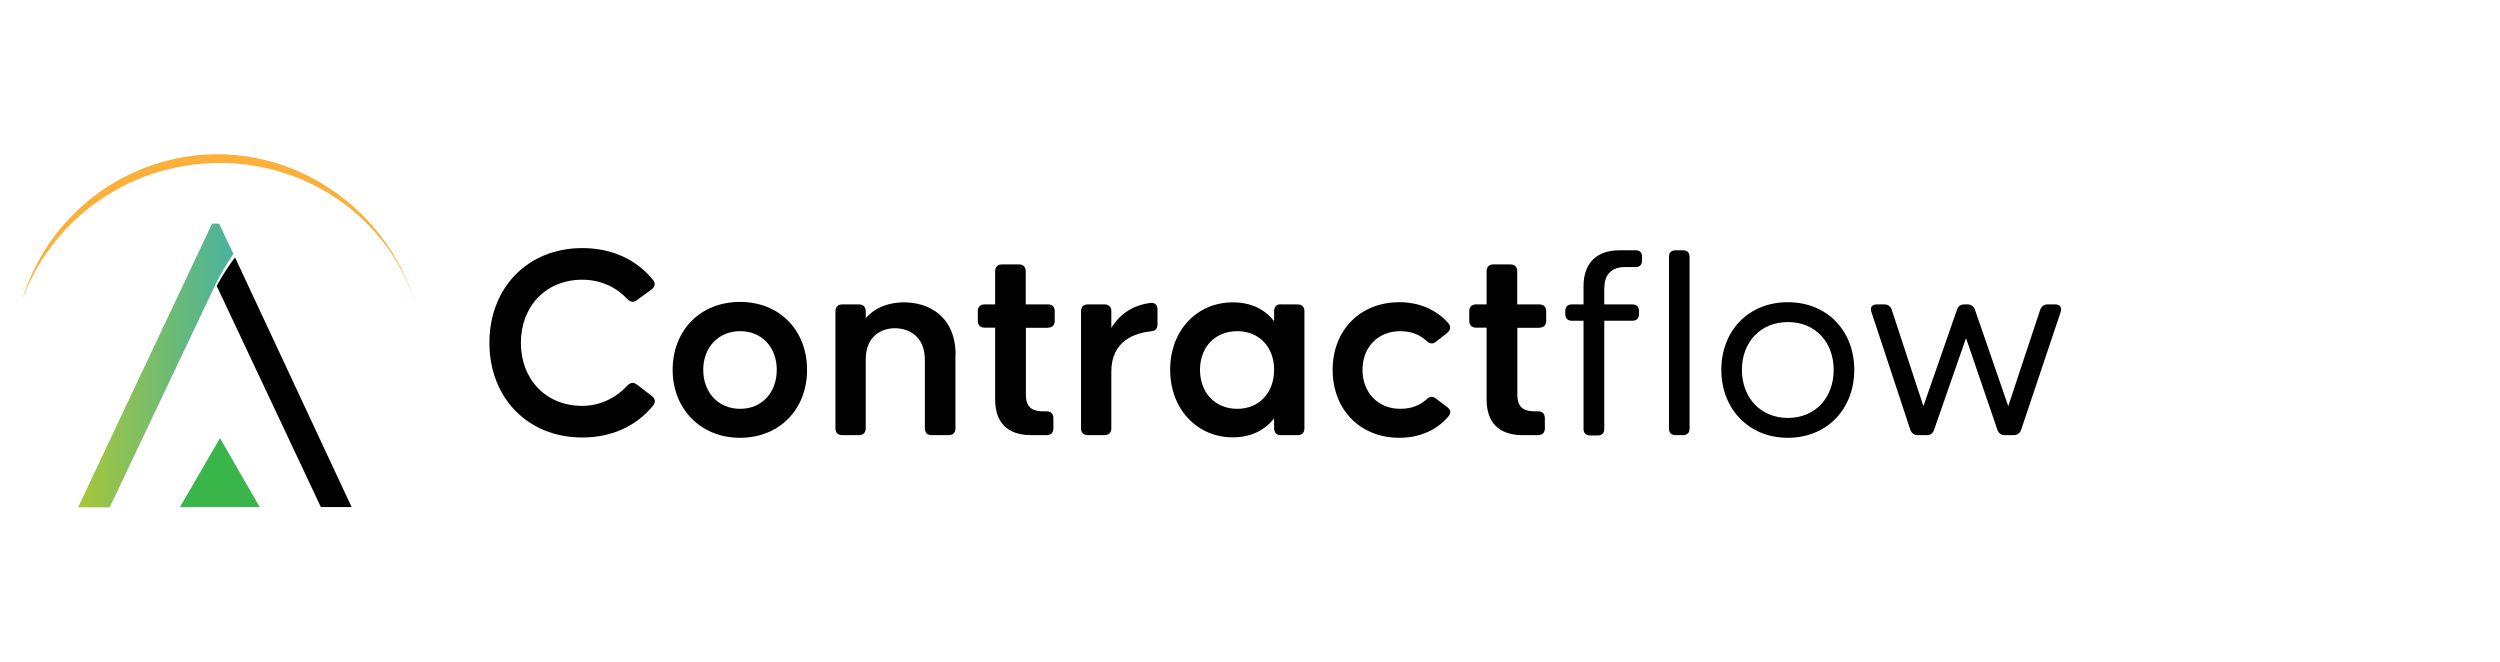 <?xml version="1.0" encoding="UTF-8"?>
<svg xmlns="http://www.w3.org/2000/svg" xmlns:xlink="http://www.w3.org/1999/xlink" id="Layer_1" data-name="Layer 1" viewBox="0 0 170 45">
  <defs>
    <style>
      .cls-1 {
        fill: #fbb03b;
      }

      .cls-1, .cls-2, .cls-3, .cls-4 {
        stroke-width: 0px;
      }

      .cls-2 {
        fill: url(#linear-gradient);
      }

      .cls-3 {
        fill: #000;
      }

      .cls-4 {
        fill: #39b54a;
      }
    </style>
    <linearGradient id="linear-gradient" x1="5.31" y1="895.54" x2="15.85" y2="895.54" gradientTransform="translate(0 -870.69)" gradientUnits="userSpaceOnUse">
      <stop offset="0" stop-color="#a7c738"></stop>
      <stop offset="1" stop-color="#48b29e"></stop>
    </linearGradient>
  </defs>
  <g>
    <path class="cls-3" d="M14.73,19.43l7.09,15.05h2.09l-7.93-16.98c-.45.6-.87,1.26-1.24,1.93Z"></path>
    <path class="cls-2" d="M14.67,19.31c.36-.72.76-1.4,1.2-2.05l-.97-2.05h-.48l-9.11,19.29h2.15l7.21-15.19h0Z"></path>
    <polygon class="cls-4" points="14.96 29.79 12.24 34.48 17.66 34.48 14.96 29.79"></polygon>
    <path class="cls-1" d="M11.8,10.82c-4.91,1.1-8.84,4.76-10.3,9.59,1.68-4.57,5.58-7.96,10.34-8.99,7.6-1.66,15.08,2.96,16.69,10.34-1.68-7.7-9.17-12.61-16.73-10.95Z"></path>
  </g>
  <g>
    <path class="cls-3" d="M42.65,20.33c-.68-.75-1.76-1.31-3.05-1.31-2.49,0-4.18,1.82-4.18,4.29s1.68,4.29,4.18,4.29c1.29,0,2.36-.62,3.05-1.37.21-.21.41-.27.66-.08l1,.77c.25.19.29.42.1.66-1.1,1.35-2.76,2.17-4.81,2.17-3.73,0-6.32-2.71-6.32-6.44s2.59-6.44,6.32-6.44c2.05,0,3.71.81,4.81,2.17.17.23.14.46-.1.64l-1,.73c-.23.17-.44.14-.66-.08Z"></path>
    <path class="cls-3" d="M45.74,25.15c0-2.69,1.89-4.62,4.58-4.62s4.56,1.93,4.56,4.62-1.88,4.62-4.56,4.62-4.58-1.97-4.58-4.62ZM52.82,25.15c0-1.51-.99-2.63-2.49-2.63s-2.51,1.12-2.51,2.63,1,2.65,2.51,2.65,2.49-1.14,2.49-2.65Z"></path>
    <path class="cls-3" d="M64.97,24.14v4.99c0,.29-.17.46-.46.46h-1.16c-.29,0-.46-.17-.46-.46v-4.68c0-1.6-1.12-2.13-2.03-2.13s-1.99.52-1.99,2.13v4.68c0,.29-.17.46-.46.46h-1.14c-.29,0-.46-.17-.46-.46v-7.97c0-.29.17-.46.46-.46h1.14c.29,0,.46.17.46.46v.48c.68-.79,1.66-1.08,2.61-1.08,1.66,0,3.5.93,3.5,3.58Z"></path>
    <path class="cls-3" d="M71.27,22.29h-1.51v4.56c0,1,.62,1.12,1.2,1.12h.21c.29,0,.46.17.46.46v.7c0,.29-.17.46-.46.46h-1.04c-1.64,0-2.46-.87-2.46-2.42v-4.89h-.72c-.29,0-.46-.17-.46-.46v-.66c0-.29.17-.46.46-.46h.72v-2.26c0-.29.17-.46.46-.46h1.16c.29,0,.46.17.46.46v2.26h1.51c.29,0,.46.17.46.46v.66c0,.29-.17.46-.46.46Z"></path>
    <path class="cls-3" d="M78.23,20.6c.31-.04.48.14.48.45v1.02c0,.29-.16.44-.45.46-1.1.12-2.69.64-2.69,2.75v3.85c0,.29-.17.46-.46.46h-1.14c-.29,0-.46-.17-.46-.46v-7.97c0-.29.17-.46.46-.46h1.14c.29,0,.46.17.46.46v1.14c.64-1.06,1.62-1.57,2.65-1.7Z"></path>
    <path class="cls-3" d="M87.1,20.7h1.14c.29,0,.46.17.46.46v7.97c0,.29-.17.46-.46.46h-1.14c-.29,0-.46-.17-.46-.46v-.68c-.62.79-1.57,1.29-2.8,1.29-2.47,0-4.27-1.95-4.27-4.6s1.8-4.58,4.27-4.58c1.24,0,2.18.48,2.8,1.29v-.7c0-.29.17-.46.46-.46ZM86.64,25.15c0-1.53-.99-2.63-2.51-2.63s-2.53,1.1-2.53,2.63,1.01,2.65,2.53,2.65,2.51-1.12,2.51-2.65Z"></path>
    <path class="cls-3" d="M97,23.18c-.39-.37-.97-.66-1.78-.66-1.53,0-2.57,1.1-2.57,2.63s1.04,2.65,2.57,2.65c.83,0,1.39-.29,1.78-.64.21-.21.41-.23.64-.06l.77.58c.25.19.27.41.08.64-.77.91-1.93,1.45-3.33,1.45-2.69,0-4.54-1.93-4.54-4.62s1.86-4.6,4.54-4.6c1.39,0,2.55.54,3.33,1.43.19.23.15.46-.08.66l-.77.6c-.23.19-.43.13-.64-.06Z"></path>
    <path class="cls-3" d="M104.69,22.29h-1.51v4.56c0,1,.62,1.12,1.2,1.12h.21c.29,0,.46.17.46.46v.7c0,.29-.17.46-.46.46h-1.04c-1.64,0-2.46-.87-2.46-2.42v-4.89h-.72c-.29,0-.46-.17-.46-.46v-.66c0-.29.17-.46.46-.46h.72v-2.26c0-.29.17-.46.46-.46h1.16c.29,0,.46.17.46.46v2.26h1.51c.29,0,.46.17.46.46v.66c0,.29-.17.46-.46.46Z"></path>
    <path class="cls-3" d="M109.09,19.54v1.16h1.91c.29,0,.45.16.45.45v.21c0,.29-.16.45-.45.45h-1.91v7.35c0,.29-.15.45-.44.45h-.52c-.29,0-.45-.16-.45-.45v-7.35h-.79c-.29,0-.45-.16-.45-.45v-.21c0-.29.16-.45.45-.45h.79v-1.24c0-1.55.87-2.44,2.44-2.44h1.1c.29,0,.44.15.44.44v.25c0,.29-.15.45-.44.45h-.73c-.87,0-1.39.5-1.39,1.37Z"></path>
    <path class="cls-3" d="M114.44,29.59h-.5c-.29,0-.45-.16-.45-.45v-11.68c0-.29.16-.44.45-.44h.5c.29,0,.45.15.45.44v11.68c0,.29-.16.45-.45.45Z"></path>
    <path class="cls-3" d="M117.05,25.15c0-2.67,1.86-4.6,4.52-4.6s4.52,1.93,4.52,4.6-1.86,4.62-4.52,4.62-4.52-1.97-4.52-4.62ZM124.69,25.15c0-1.88-1.24-3.25-3.11-3.25s-3.13,1.37-3.13,3.25,1.26,3.27,3.13,3.27,3.11-1.39,3.11-3.27Z"></path>
    <path class="cls-3" d="M139.24,20.7h.52c.31,0,.46.19.37.5l-2.69,8.02c-.08.23-.25.37-.5.37h-.62c-.25,0-.42-.14-.5-.37l-2.13-6.23-2.17,6.23c-.08.25-.25.37-.5.37h-.62c-.25,0-.42-.14-.5-.37l-2.65-8.02c-.1-.31.06-.5.37-.5h.52c.25,0,.43.14.5.37l2.15,6.55,2.28-6.55c.08-.25.25-.37.5-.37h.23c.25,0,.42.14.5.37l2.26,6.55,2.17-6.55c.08-.23.25-.37.5-.37Z"></path>
  </g>
</svg>
